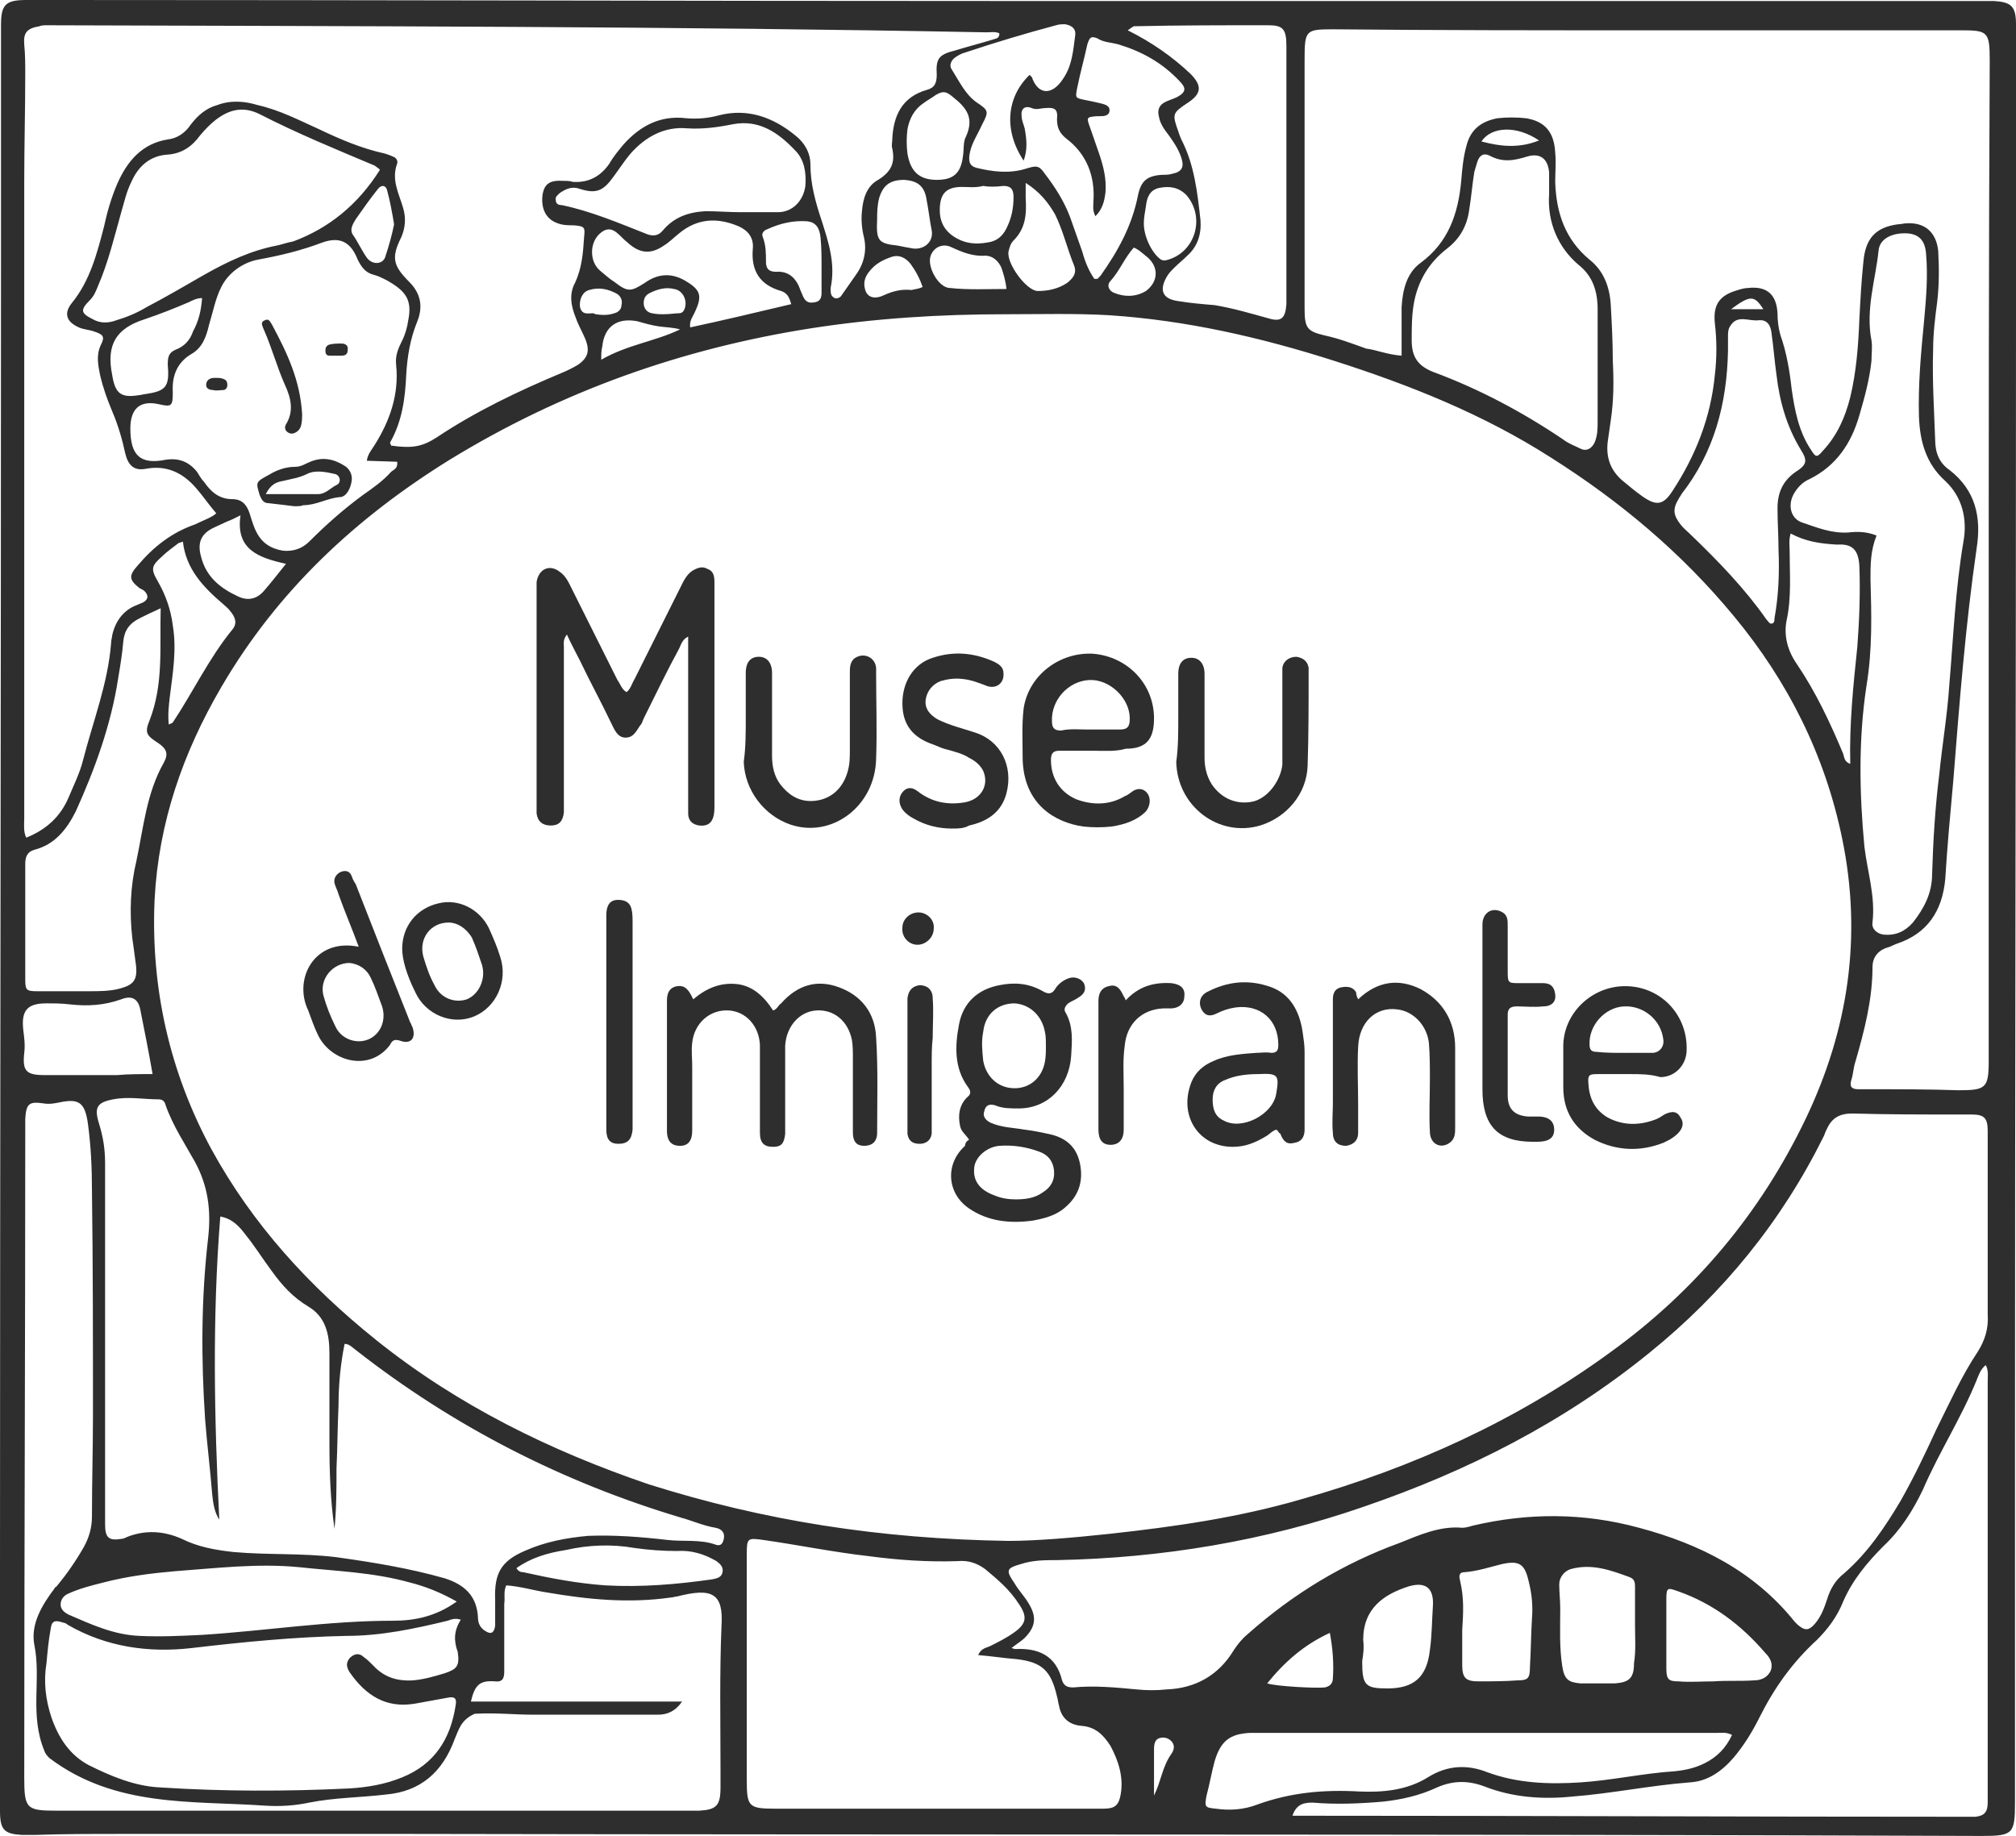 <?xml version="1.0" encoding="UTF-8"?>
<svg width="199.5" height="181.7" version="1.1" viewBox="0 0 199.5 181.7" xmlns="http://www.w3.org/2000/svg">
    <g fill="#2e2e2e">
        <path class="st0" d="m99.9 0.1h97.4c1.7 0.1 2.2 0.5 2.2 2.3v28.9c0 37.7-0.1 75.3-0.1 113v34.1c0 3.1-0.2 3.3-3.3 3.3-51.8-0.2-103.6-0.1-155.3-0.2h-28.9c-2.8 0-5.7 0-8.5 0.1h-1.2c-1.8-0.1-2.2-0.5-2.2-2.4v-23.1c0-43.6 0.1-87.2 0.1-130.8v-22.8c0-2 0.4-2.5 2.5-2.5h2.2c31.7 0 63.4 0.1 95.1 0.1zm-0.1 152.4c2.6 0 6.3-0.3 10-0.7 6.4-0.7 12.7-1.6 18.9-3.4 11-3.1 21.4-7.8 30.7-14.6 8.3-6 14.8-13.7 19.3-23.1 4.2-8.8 5.6-18 3.6-27.7-1.7-8.3-5.4-15.6-10.7-22-5.2-6.3-11.3-11.4-18.1-15.7-6.7-4.3-14-7.2-21.5-9.6-7.2-2.3-14.6-4-22.2-4.5-3.4-0.2-6.8-0.1-10.3-0.1-6.5 0-12.9 0.4-19.3 1.4-12.7 2-24.6 6.2-35.7 13-9.2 5.7-17 12.9-22.6 22.5-3.8 6.5-6.2 13.4-6.6 21-0.4 8.8 1.5 17.1 5.6 24.7 4.1 7.5 9.7 13.6 16.3 18.9 8.1 6.5 17.3 11 27 14.3 11.4 3.6 22.8 5.4 35.6 5.6zm38.9-117.3v-4.8c0.1-1.7 0.5-3.4 1.9-4.4 2.7-2 3.7-4.8 4-8.1 0.1-1.2 0.2-2.3 0.5-3.4 0.4-1.7 1.5-2.5 3.1-2.8 0.9-0.1 1.9-0.1 2.8 0 1.9 0.3 2.8 1.4 2.9 3.4 0.1 1 0 1.9 0 2.9 0.1 3.1 1 5.7 3.4 7.7 1.4 1.1 2 2.7 2.1 4.5s0.2 3.6 0.2 5.5c0.1 2 0.1 3.9-0.2 5.9l-0.3 2.1c-0.2 1.6 0.3 2.9 1.5 3.9 0.6 0.5 1.2 1 1.9 1.5 1.4 1 2.1 0.9 3-0.5 2.3-3.5 3.8-7.3 4.2-11.5 0.2-1.7 0.2-3.4 0-5.1-0.2-1.9 0.5-2.8 2.3-3.3 0.3-0.1 0.7-0.2 1-0.2 1.8-0.2 2.8 0.6 2.9 2.5 0 0.8 0.1 1.5 0.3 2.2 0.6 1.7 0.9 3.5 1.1 5.3 0.3 2.1 0.7 4.2 1.9 6 0.5 0.8 0.6 0.8 1.2 0.1 1.4-1.5 2.2-3.3 2.7-5.3 0.6-2.5 0.8-5.1 0.9-7.7 0.1-1.9 0.2-3.8 0.4-5.7 0.2-2.3 1.2-3.4 3.4-3.7 0.3 0 0.6-0.1 0.9-0.1 1.8-0.1 2.9 0.9 3.1 2.7 0.1 1.7 0.1 3.4-0.1 5.1-0.2 1.5-0.4 3.1-0.4 4.7-0.1 3 0.1 6 0.2 8.9 0 1.3 0.4 2.3 1.4 3 2.6 2 3.2 4.7 2.7 7.8-1.1 7.6-1.7 15.3-2.3 22.9-0.3 3.3-0.6 6.5-0.8 9.8-0.3 3.2-1.8 5.4-4.8 6.4-0.3 0.1-0.6 0.3-1 0.4-0.9 0.3-1.4 1-1.4 1.9 0 3.2-0.8 6.3-1.7 9.4-0.2 0.6-0.2 1.2-0.4 1.8-0.2 0.7 0.1 0.9 0.7 0.9h1c3 0 6 0 8.9 0.1 2.7 0 3-0.2 3-2.9v-40.3c0-19.6 0-39.1 0.1-58.7 0-2.9-0.2-3-2.9-3h-31.2c-10.3 0-20.6 0-30.9-0.1-2.7 0-2.8 0.1-2.8 3v24.7c0 1.9 0.3 2.2 2 2.6 1.4 0.3 2.7 0.8 4.1 1.3 0.9 0.1 2.1 0.6 3.5 0.7zm-117.3 15.6c-0.7-0.8-1.3-1.7-2-2.5-1.3-1.5-2.9-2.3-5-1.9-1.1 0.2-1.7-0.3-2-1.5-0.3-1.4-0.7-2.8-1.3-4.2-0.5-1.2-0.9-2.3-1.2-3.6-0.2-1-0.4-2 0.1-3 0.4-0.8 0.2-1-0.7-1.3-0.6-0.2-1.2-0.2-1.7-0.5-1-0.5-1.3-1.3-0.5-2.3 1.8-2.2 2.5-4.9 3.2-7.6 0.3-1.4 0.7-2.8 1.3-4.2 1-2.3 2.5-4 5-4.4 0.9-0.1 1.7-0.6 2.3-1.5 0.7-0.9 1.5-1.6 2.6-1.9 1.3-0.5 2.7-0.4 4 0 2.2 0.5 4.1 1.5 6.1 2.4 2.1 1 4.2 1.9 6.5 2.4 0.3 0.1 0.6 0.2 0.8 0.3 0.3 0.1 0.5 0.4 0.4 0.7-0.6 1.6 0.2 3 0.6 4.4 0.3 1 0.2 2-0.2 2.9-1 2-0.8 2.8 0.8 4.4 1.1 1.1 1.4 2.4 0.8 3.9-0.7 1.7-1 3.5-1.1 5.3-0.1 2.3-0.4 4.6-1.6 6.7 0 0.1 0.1 0.2 0.1 0.3 2.1 0.3 3.1 0.1 4.5-0.8 3.9-2.6 8.1-4.6 12.4-6.4 0.5-0.2 1.1-0.5 1.6-0.8 1-0.7 1.2-1.4 0.7-2.6-0.3-0.7-0.7-1.4-0.9-2-0.5-1.2-0.7-2.4-0.1-3.5 0.7-1.5 0.8-3 0.9-4.5 0.1-1 0.1-1.1-1-1.2-0.5 0-1.1 0-1.6-0.2-1.2-0.4-1.7-1.5-1.5-2.9 0.2-1 0.7-1.4 2.1-1.3 0.3 0 0.6 0 0.9 0.1 1.5 0.1 2.7-0.5 3.6-1.8 0.4-0.7 0.9-1.3 1.4-1.9 1.7-1.9 3.7-2.9 6.2-2.6 1.1 0.1 2.2 0 3.3-0.3 2.8-0.7 5.3 0.2 7.5 2 0.9 0.7 1.5 1.7 1.5 2.9 0 1.9 0.5 3.7 1.1 5.5 0.7 2.2 1.4 4.3 0.9 6.7v0.1c0 0.4 0 0.7 0.4 0.9 0.3 0.1 0.6-0.1 0.7-0.3 0.5-0.7 0.9-1.3 1.4-2 0.8-1.1 1.1-2.4 0.8-3.7-0.2-0.8-0.3-1.7-0.2-2.6 0.1-1.3 0.5-2.5 1.6-3.1 1.3-0.8 1.7-1.7 1.4-3.1-0.1-0.3 0-0.6 0-0.9 0.1-2.4 1-4.2 3.4-4.9 0.8-0.2 1-0.7 1-1.5-0.1-1.6 0.2-2 1.8-2.4 1.3-0.4 2.5-0.7 3.8-1.1 0.3-0.1 0.6-0.1 0.6-0.6-0.4-0.2-0.9-0.1-1.3-0.1-30.9-0.6-61.9-0.6-93-0.7-0.2 0-0.5 0-0.7 0.1-1.2 0.2-1.6 0.6-1.5 1.8 0.1 1 0.1 1.9 0.1 2.9 0 3.6-0.1 7.2-0.1 10.8v62.9c0 0.6-0.1 1.3 0.2 1.9 2-0.8 3.4-2.1 4.2-4 0.5-1.2 1.1-2.4 1.4-3.6 1-3.9 2.5-7.7 2.8-11.7 0-0.3 0.1-0.5 0.1-0.7 0.3-1.4 1.1-2.5 2.4-3 0.2-0.1 0.5-0.2 0.7-0.3 0.5-0.3 0.5-0.7 0.1-1.1-0.1-0.1-0.3-0.2-0.5-0.3-1-0.8-1.1-1.2-0.2-2.2 1.6-1.9 3.4-3.3 5.7-4.1 0.8-0.4 1.7-0.7 2.1-1.1zm78.7 112.3c0.3 0.1 0.3 0.1 0.4 0.1 2.2-0.1 4 0.6 4.6 3.1 0.2 0.6 0.6 0.7 1.1 0.7 2.1-0.2 4.2 0 6.3 0.2 1 0.1 2 0.1 2.9 0 2.9-0.1 5.2-1.4 6.7-3.9 0.4-0.6 0.8-1.1 1.4-1.6 4.5-4 9.5-7 15-9 2-0.8 4-1.7 6.2-1.5 0.3 0 0.7-0.1 1-0.2 5.5-1.3 11-1.3 16.5 0.2 6 1.6 11.4 4.3 15.4 9.3l0.3 0.3c0.7 0.6 1.1 0.6 1.7-0.1s0.9-1.5 1.2-2.4c0.3-1 0.8-1.9 1.7-2.6 2.3-2 4-4.5 5.6-7.2 1.3-2.3 2.4-4.6 3.5-7 1.3-2.6 2.5-5.3 4.1-7.7 0.7-1.1 1.1-2.3 1-3.7v-18.2c0-1.3-0.4-1.6-1.6-1.6h-1.5c-3.4 0-6.8 0-10.3-0.1-1.2 0-2 0.4-2.5 1.5-0.1 0.2-0.2 0.4-0.3 0.7-4.2 8.5-10 15.6-17.3 21.5-8.5 6.9-18 11.7-28.2 15.2-9.8 3.4-20 5.1-30.4 5.3-1.2 0-2.4 0-3.6 0.4-1.4 0.4-1.5 0.6-0.6 1.9 0.4 0.7 1 1.3 1.4 2 0.8 1.3 0.7 2.3-0.4 3.4-0.3 0.3-0.8 0.6-1.3 1zm-78.4-12.7c-0.5-0.8-0.6-1.6-0.7-2.5-0.2-2.5-0.5-4.9-0.7-7.4-0.4-6-0.4-12 0.3-18 0.3-2.7 0-5.1-1.3-7.5-1-1.8-2.2-3.6-2.9-5.6-0.1-0.4-0.3-0.6-0.7-0.6-1.5 0-3-0.3-4.5 0-1.6 0.3-1.9 0.8-1.4 2.4 0.4 1.3 0.6 2.5 0.6 3.9v35.8c0 1.3 0.4 1.6 1.6 1.4 0.2 0 0.4-0.1 0.6-0.2 1.8-0.7 3.6-0.6 5.4 0.2 1.6 0.8 3.3 1.1 5.1 1.3 3.4 0.3 6.7 0.1 10.1 0.5 3.6 0.5 7.3 1.1 10.8 2.1 1.9 0.6 3.2 1.7 3.3 3.9 0 0.5 0.2 1 0.7 1.3 0.6 0.4 0.9 0.2 1-0.5v-2.6c-0.1-2.6 0.6-3.8 2.9-4.8 2-0.9 4.1-1.3 6.3-1.5 2.6-0.1 5.2 0.1 7.8 0.4 1.6 0.2 3.3-0.1 4.9 0.5 0.4 0.1 0.6-0.1 0.7-0.5 0.2-0.7-0.2-1.1-0.8-1.2-1.2-0.2-2.3-0.7-3.4-1-11.7-3.5-22.5-9-32.2-16.6-0.3-0.2-0.6-0.6-1.1-0.6-0.4 2-0.6 4-0.6 6.1-0.1 2.1-0.1 4.1-0.2 6.2 0 2 0 4-0.2 6-0.4-2.8-0.5-5.6-0.5-8.5v-8.9c0-1.9-0.4-3.6-2.1-4.6-1.5-0.9-2.6-2.1-3.6-3.5-0.9-1.2-1.7-2.5-2.6-3.6-0.6-0.8-1.3-1.6-2.5-1.8-0.8 10-0.6 20-0.1 30zm45.8 18c-0.7 1-1.5 1.3-2.4 1.3h-12.3c-1.9 0-3.7-0.2-5.6-0.1h-0.2c-1.4 0.6-1.6 1.6-2 2.5-1.2 3.3-3.4 5.2-6.8 5.5-2.5 0.3-5.1 0.3-7.6 0.8-1.4 0.3-2.9 0.4-4.4 0.3-7.2-0.5-14.8 0.2-21.3-4.7-0.2-0.2-0.4-0.4-0.5-0.7-1.5-3.6-0.3-7.1-1-10.5-0.4-2.1 0.8-4 2-5.6 0-0.1 0.1-0.1 0.2-0.2 1-1.2 1.9-2.5 2.7-3.9 0.5-0.9 0.8-1.9 0.8-3 0-3.4 0.1-6.8 0.1-10.1 0-7.4 0-14.8-0.1-22.2 0-2.2-0.1-4.4-0.4-6.6-0.3-2.1-0.9-2.5-2.8-2.1-0.5 0.1-1 0.2-1.6 0.1-1.4-0.2-1.7 0-1.8 1.5v1.1c0 21.4-0.1 42.7-0.1 64.1 0 3.1 0.2 3.3 3.2 3.3h63.6c1.7-0.1 2.1-0.5 2.1-2.3v-1.8c0-4.7-0.1-9.5 0.1-14.2 0.2-3.2-0.9-3.8-4.4-2.9-0.2 0-0.4 0.1-0.6 0.1-4.2 0.6-8.2 0.2-12.3-0.5-1.3-0.2-2.6-0.6-4-0.7-0.3 0.6-0.1 1.3-0.2 1.8v6.7c0 0.6-0.1 1.1-0.9 1-1.5-0.1-2 0.3-2.4 2zm29.3-4.6c0.3-0.7 0.8-0.7 1.2-0.9 0.8-0.4 1.6-0.8 2.3-1.3 1.3-0.9 1.4-1.6 0.5-2.9-0.9-1.4-2.1-2.4-3.3-3.4-0.8-0.6-1.7-0.9-2.7-0.8-3 0.1-5.9-0.1-8.9-0.5-3.5-0.4-6.9-1.1-10.4-1.6-1.5-0.2-1.6-0.2-1.6 1.4v22.4c0 2.6 0.2 2.8 2.8 2.8h32.5c1.1 0 1.5-0.3 1.7-1.4 0.3-1.7-0.2-3.3-1-4.8-0.7-1.1-1.5-1.9-2.9-2-1.2-0.1-2-0.8-2.2-2-0.1-0.3-0.1-0.6-0.2-0.9-0.6-2.6-1.5-3.4-4-3.7-1.3-0.1-2.5-0.3-3.8-0.4zm31.1 15.9h1.5c21.6 0 43.2 0.1 64.8 0.1h1.3c0.9-0.1 1.2-0.5 1.2-1.4v-41.7c0-0.5 0.1-1.1-0.2-1.6-0.5 0.4-0.7 1-0.9 1.5-1.5 3.7-3.7 7.1-5.3 10.8-1 2.1-2.2 4-3.9 5.6-1.6 1.6-3.1 3.4-4 5.5-0.6 1.5-1.5 2.7-2.6 3.8-2.4 2.2-4.2 4.7-5.7 7.7-0.7 1.4-1.5 2.7-2.5 3.9-1.2 1.4-2.6 2.4-4.4 2.5-3.9 0.3-7.7 1.1-11.6 1.4-2.9 0.3-5.9 0.1-8.7-1-1.6-0.6-3.1-0.6-4.7 0.1-1.7 0.8-3.5 1.2-5.3 1.4-2.3 0.2-4.7 0.3-7 0.1-0.8 0-1.6 0.1-2 1.3zm-82.3-19.4c-0.6-0.2-1 0-1.3 0.1-3.3 0.8-6.6 1.5-10 1.5-5.1 0.1-10.2 0.6-15.3 1.2-4.3 0.5-8.5-0.1-12.3-2.3-0.1-0.1-0.3-0.2-0.4-0.2-0.9-0.3-1.2-0.2-1.3 0.7-0.2 1.1-0.3 2.2-0.4 3.3-0.3 1.8-0.1 3.6 0.5 5.4 0.7 2 1.8 3.7 3.7 4.7 2.2 1.1 4.6 2.1 7.1 2.2 6.2 0.4 12.4 0.4 18.6 0.1 1.8-0.1 3.6-0.4 5.3-1.1 3.2-1.3 4.8-3.8 5.3-7.2 0.1-0.6-0.1-0.8-0.7-0.7l-3.3 0.6c-2.9 0.5-4.9-0.8-6.5-3.1-0.3-0.5-0.4-0.9 0-1.4 0.5-0.5 1-0.5 1.4-0.1 0.3 0.2 0.6 0.5 0.9 0.8 1.1 1.2 2.4 1.6 4 1.5 1.1-0.1 2.1-0.4 3.1-0.7 1.2-0.4 1.5-0.7 1.3-2.1-0.4-1.1-0.4-2.1 0.3-3.2zm140.1-107.3c-0.6 1.5-0.6 2.9-0.6 4.3 0.1 3.5 0.2 7-0.4 10.6-0.8 5.3-0.7 10.6-0.2 15.9 0.3 2.5 1.1 4.9 0.8 7.5-0.1 0.6 0.4 1.1 1.1 1.2 1.2 0.1 2.1-0.3 2.9-1.2 1.1-1.4 1.9-2.9 1.9-4.8 0.1-3.3 0.3-6.6 0.7-9.8 0.3-3 0.8-5.9 1-8.9 0.4-4.7 0.6-9.5 1.4-14.2 0.4-2.2-0.1-4.4-1.8-6-1.9-1.7-2.5-3.9-2.6-6.3-0.1-3.2 0.2-6.4 0.5-9.5 0.2-2.2 0.4-4.4 0.2-6.7-0.1-1.3-0.7-1.9-1.8-2-1.5-0.1-2.8 0.5-2.9 1.7-0.3 2.9-1.3 5.8-0.7 8.9 0.1 0.6 0 1.3 0 2-0.2 1.9-0.7 3.7-1.2 5.4-0.8 2.8-2.3 5-4.9 6.3-0.7 0.3-1.2 0.8-1.6 1.5-0.6 1.1-0.3 2.4 0.8 2.8 1.5 0.5 2.9 1.1 4.6 1 0.9-0.1 1.8-0.1 2.8 0.3zm-149.4-7.4c0.1-0.7 0.5-1.1 0.8-1.6 1.5-2.4 2.4-5 2.1-7.9-0.1-0.9 0.2-1.6 0.6-2.4 0.3-0.6 0.5-1.3 0.6-2 0.4-2-0.2-2.9-2.2-4-0.4-0.2-0.8-0.4-1.2-0.5-0.8-0.2-1.2-0.7-1.6-1.5-0.7-1.8-1.8-2.3-3.5-1.7-2.1 0.8-4.2 1.3-6.4 1.7-1.5 0.3-2.9 1.3-3.6 2.7-0.6 1.2-0.8 2.4-1.2 3.7-0.3 1.3-0.7 2.3-1.7 2.9-1.4 0.8-2 2.1-1.9 3.8 0 1.4-0.1 1.5-1.4 1.2-1.8-0.4-2.8 0.4-2.8 2.4 0 2.7 1 3.6 3.5 3.1 1.3-0.2 2.3 0.2 3.1 1.2 0.2 0.3 0.4 0.7 0.7 1 0.7 1 1.5 1.7 2.8 1.7 0.9 0 1.4 0.5 1.7 1.4 0.5 1.6 0.9 3.3 3.3 3.7 1 0.1 1.9-0.2 2.6-0.9 1.7-1.7 3.4-3.2 5.3-4.6 1-0.7 2-1.4 2.8-2.3 0.2-0.2 0.7-0.3 0.6-1zm117-26.4v-2.1c-0.1-1.4-0.9-2-2.2-1.6s-2.4 0.6-3.7-0.1c-0.6-0.3-1 0-1.2 0.6-0.1 0.3-0.2 0.7-0.3 1-0.2 1.2-0.3 2.5-0.5 3.7-0.2 1.6-0.9 2.9-2.2 3.9-1.8 1.4-2.9 3.2-3.3 5.5-0.2 1.2-0.2 2.4-0.2 3.6 0 1.6 0.6 2.5 2.1 3.1 4.6 1.7 8.9 4 12.9 6.7 0.5 0.4 1.1 0.6 1.7 0.9s1.1 0 1.4-0.6c0.3-0.7 0.3-1.4 0.3-2.1v-11.1c0-1.8-0.5-3.3-1.9-4.4-2-1.7-3.1-4.2-2.9-7zm-115.7-2.4c-0.2-0.2-0.4-0.3-0.5-0.4-3.8-1.6-7.7-3.2-11.4-5.1-1.6-0.8-3-0.5-4.4 0.6-0.5 0.4-1 0.9-1.5 1.5-0.8 1.1-1.8 1.8-3.2 1.9-1.7 0.1-2.9 1.1-3.6 2.7-0.5 1-0.7 2-1 3-0.7 2.5-1.3 5-2.3 7.3-0.2 0.5-0.4 1-0.8 1.4-1 1-0.9 1.3 0.3 1.9 0.7 0.4 1.5 0.4 2.3 0.1 1-0.3 2-0.7 3-1.3 1.9-1 3.8-2.1 5.7-3.2 2.3-1.3 4.6-2.4 7.2-2.9 0.5-0.1 1-0.3 1.6-0.4 3.5-1.3 6.4-3.6 8.6-7.1zm74-13.8c2.4 1.2 4.4 2.6 6.2 4.3 1.2 1.2 1.1 2-0.3 2.9-1.5 1-1.5 1.1-0.9 2.8 0.1 0.3 0.2 0.6 0.3 0.8 1.3 2.5 1.6 5.3 1.9 8 0.1 1.4-0.3 2.6-1.3 3.5-0.4 0.4-0.9 0.8-1.3 1.2-0.3 0.3-0.6 0.6-0.8 1-0.7 1.3-0.3 2.1 1.2 2.3 1.2 0.2 2.4 0.3 3.6 0.4 1.8 0.3 3.5 0.8 5.3 1.3 1.3 0.4 1.7 0 1.8-1.4v-25.5c0-1.7-0.3-2.1-1.8-2.1-4.4 0-8.9 0-13.3 0.1-0.2 0.1-0.3 0.2-0.6 0.4zm-95.7 57.2c-0.9 0.4-1.5 0.7-2.1 1-1 0.5-1.5 1.2-1.6 2.3-0.1 1.2-0.3 2.4-0.5 3.6-0.7 4.6-2.3 9-4.2 13.2-0.9 1.8-2.1 3.3-4.1 3.8-0.7 0.2-0.9 0.7-0.9 1.4v11.4c0 1.1 0.1 1.2 1.2 1.2h5.1c0.9 0 1.9 0 2.8-0.2 1.7-0.4 2.1-0.9 1.8-2.8-0.1-0.8-0.2-1.5-0.3-2.2-0.3-2.6-0.2-5.2 0.4-7.7 0.7-3.3 1-6.7 2.7-9.7 0.5-0.9 0.3-1.4-0.6-2-1.1-0.7-1.3-1-0.8-2.2 1.4-3.6 1-7.2 1.1-11.1zm92.4-32.6h0.3l0.3-0.3c1.7-2.4 3.1-4.9 3.7-7.9 0.3-1.5 0.9-2 2.4-2.1 0.3 0 0.7 0 1-0.1 1-0.2 1.2-0.7 0.9-1.6s-0.8-1.6-1.3-2.3c-0.4-0.5-0.8-1.1-0.9-1.7-0.2-0.7 0-1.2 0.6-1.5 0.4-0.2 0.8-0.3 1.2-0.5 0.9-0.5 0.9-0.9 0.2-1.6-1.7-1.8-3.7-2.9-6-3.6-0.7-0.2-1.5-0.2-2.1-0.6-0.7-0.3-0.8 0-1 0.6-0.3 1.4-0.7 2.8-1 4.3-0.2 1-0.2 1 0.8 1.2 0.5 0.1 1 0.2 1.4 0.3s1 0.2 1 0.7c0 0.6-0.6 0.6-1 0.6h-0.3c-1 0.1-1 0.1-0.6 1.2 0.3 0.9 0.6 1.7 0.9 2.6 0.4 1.2 0.7 2.4 0.6 3.7-0.1 0.9-0.3 1.7-1 2.4-0.3-0.6-0.2-1-0.2-1.4 0.2-2.6-0.7-4.8-2.7-6.3-0.6-0.5-0.9-1-0.9-1.9 0.1-1-0.2-1.2-1.2-1.1-0.4 0-0.8 0.2-1.3 0-0.7-0.3-1.1 0.1-1 0.8 0 0.4 0.2 0.8 0.3 1.2 0.2 1.1 0.3 2.1-0.1 3.2-2-3-1.7-6.3 0.6-8.5 0.1 0.1 0.1 0.2 0.2 0.2 0.6 1.8 2 1.9 3.1 0.2 0.9-1.3 1-2.8 1.2-4.3 0.1-0.7-0.4-1-1-1.1-0.3 0-0.6 0-0.9 0.1-3 0.8-6 1.7-9 2.7-0.4 0.1-0.7 0.3-1 0.5-0.4 0.3-0.6 0.8-0.3 1.2 0.7 1.1 1.3 2.4 2.4 3.2 1.2 0.8 1.3 0.9 0.6 2.2-0.4 0.9-1 1.8-1.2 2.7s-0.1 1.4 0.6 1.6c1.6 0.4 3.3 0.6 4.9 0.1 1-0.3 1.3-0.4 1.9 0.5 1 1.3 1.9 2.7 2.5 4.3 0.4 1.1 0.8 2.3 1.2 3.4 0.3 1.1 0.7 2 1.2 2.7zm63.1 144.1c-0.6-0.3-1.1-0.2-1.5-0.2h-46.2c-2 0.1-2.9 0.8-3.5 2.8-0.3 1.1-0.5 2.3-0.8 3.4-0.2 1.1-0.2 1.2 0.9 1.3 1.4 0.2 2.8 0.1 4.1-0.4 3.3-1.2 6.6-1.5 10.1-1.3 2.3 0.1 4.7-0.1 6.8-1.4 1.9-1.2 3.9-1.3 5.9-0.5 3 1.1 6.1 1.2 9.2 1s6.2-0.9 9.3-1.1c1-0.1 2-0.3 3-0.8 1.2-0.6 2.1-1.5 2.7-2.8zm-126.2-13.2c-1.6-0.9-3.1-1.5-4.7-1.9-3.6-1-7.2-1.1-10.9-1.5-4.1-0.4-8.2 0.1-12.3 0.4-2.3 0.2-4.7 0.5-7 1.1-1.2 0.3-2.4 0.6-3.5 1.1-0.5 0.2-0.8 0.6-0.8 1.1s0.4 0.8 0.8 1c2.3 1 4.5 2 7 2.1 2.1 0.1 4.1 0 6.2-0.1 6.3-0.4 12.5-1.4 18.9-1.4 2.1 0 4.2-0.4 6.3-1.9zm130.2-96.8c0.2-0.1 0.2-0.3 0.2-0.5 0.4-2.2 0.5-4.5 0.4-6.8 0-1.4-0.1-2.7-0.1-4.1 0-1.5 0.5-2.7 1.8-3.6 1.1-0.7 1.2-1.1 0.5-2.2-1.4-2.3-2.1-4.8-2.4-7.4-0.2-1.4-0.3-2.8-0.5-4.2-0.1-0.8-0.5-1.3-1.3-1.2-1 0.1-2.1-0.6-2.8 0.6-0.2 0.3-0.2 0.7-0.2 1v1.4c-0.1 5.3-1.4 10.1-4.6 14.2-0.1 0.2-0.2 0.3-0.3 0.5-0.6 1-0.5 1.6 0.2 2.5 0.3 0.4 0.7 0.7 1.1 1.1 2.7 2.6 5.3 5.3 7.4 8.3 0.2 0.2 0.3 0.5 0.6 0.4zm-102.1-40.7h3.7c1.4 0 2.5-1.1 2.7-2.6 0.1-1.3-0.1-2.6-1-3.5-1.7-1.8-3.6-3.1-6.2-2.6-1.5 0.3-3 0.5-4.5 0.4-2.2-0.2-4.1 0.8-5.6 2.5-0.6 0.7-1.1 1.5-1.7 2.3-1 1.4-1.7 1.7-3.3 1.2-0.8-0.3-1.4 0-2 0.4-0.2 0.2-0.5 0.4-0.4 0.7 0 0.4 0.3 0.5 0.6 0.5 2.9 0.6 5.7 1.8 8.5 2.9 0.6 0.2 1.1 0.1 1.5-0.4 1.1-1.3 2.5-1.8 4.2-1.9 1.2 0 2.3 0.1 3.5 0.1zm103.9 31.8c-0.2 0.7-0.1 1.2-0.1 1.7 0 2.3 0.2 4.6-0.3 6.9-0.3 1.5 0.1 3 1 4.3 1.9 2.8 3.3 5.8 4.6 8.9 0.1 0.3 0.1 0.8 0.7 1-0.1-3.9 0.3-7.8 0.7-11.6 0.2-2.7 0.3-5.3 0.2-8-0.1-1.6-0.7-2.2-2.2-2.1-1.7-0.1-3.1-0.3-4.6-1.1zm-98.9-22.7c-0.2-0.7-0.4-1.1-1-1.3-2.1-0.6-3-2-2.8-4.2 0.1-1.1-0.5-1.8-1.4-2.2-2.1-0.9-4.1-0.8-5.9 0.7-0.5 0.4-1 0.9-1.5 1.2-1.3 0.9-2.4 0.8-3.6-0.3-0.4-0.3-0.7-0.7-1.1-1-0.5-0.4-1-0.4-1.5 0-1.2 0.9-1.2 2.9-0.1 3.8 0.5 0.4 0.9 0.8 1.4 1.1 1.3 1 1.6 1 3 0.1 1.4-1 2.8-1 4.2-0.1 1.3 0.8 1.5 1.4 0.8 2.9-0.2 0.5-0.6 0.9-0.5 1.6 3.3-0.7 6.6-1.5 10-2.3zm-63.2 76.2c-0.4-2.3-0.8-4.3-1.2-6.3-0.2-1.2-0.9-1.5-1.9-1.1-1.7 0.6-3.3 0.7-5.1 0.5-0.8-0.1-1.6-0.1-2.3-0.1-1.9 0-2.5 0.7-2.3 2.6 0.1 0.8 0.2 1.5 0.1 2.3-0.2 1.8 0.2 2.2 2 2.2h7.2c1.1-0.1 2.2-0.1 3.5-0.1zm146.7 54.6s0.1 0 0 0v-3.8c0-0.4 0-0.8-0.5-1-1.9-0.7-3.8-1.4-5.9-0.8-0.6 0.2-1.1 0.8-1.1 1.5 0 0.8 0.1 1.6 0.1 2.4 0 1.9-0.1 3.8 0.2 5.7 0.2 1.3 0.6 1.6 1.8 1.7h3.4c1.4-0.1 1.9-0.5 1.9-2 0.2-1.3 0.1-2.5 0.1-3.7zm-17.1 0.4v3.5c0 1.3 0.4 1.6 1.6 1.6 1.3 0 2.6 0 3.9-0.1 1 0 1.2-0.2 1.2-1.3 0.1-1.6 0.1-3.2 0.2-4.8 0.1-1.2 0-2.4-0.3-3.6-0.4-1.8-0.9-2.2-2.7-1.8-1.2 0.3-2.4 0.7-3.7 0.8-0.6 0-0.5 0.5-0.4 0.9 0.4 1.7 0.3 3.2 0.2 4.8zm24.9 5.1c1.3-0.1 2.6 0 4-0.1 0.7 0 1.3-0.3 1.6-0.9 0.3-0.7 0-1.3-0.5-1.8-2.4-2.8-5.2-4.9-8.6-6.1-1.1-0.4-1.2-0.4-1.2 0.8v6.8c0 1.1 0.2 1.3 1.2 1.3 1.1 0.1 2.3 0 3.5 0zm-151.5-112.8c-0.2 0.1-0.4 0.1-0.5 0.2-0.5 0.4-1.1 0.8-1.6 1.3-1 0.9-1.1 1.2-0.4 2.4 0.8 1.4 1.3 2.8 1.5 4.4 0.4 2.4 0 4.7-0.3 7.1-0.1 0.9-0.2 1.7-0.1 2.7 0.2-0.1 0.3-0.1 0.4-0.2 2-3 3.6-6.4 5.9-9.2 0.5-0.6 0.3-1.2-0.2-1.8-0.2-0.3-0.5-0.5-0.7-0.7-2-1.7-3.7-3.5-4-6.2zm33 101.6c0.2 0.3 0.4 0.4 0.7 0.4 2.7 0.6 5.3 1.1 8.1 1.3 3.6 0.2 7.1-0.1 10.6-0.6 0.5-0.1 0.9-0.2 1-0.7s-0.2-0.8-0.6-1.1c-1.2-0.7-2.5-1.1-3.9-1-1.4 0-2.8-0.1-4.2-0.3-2.3-0.4-4.6-0.3-6.8 0.2-1.9 0.3-3.5 0.8-4.9 1.8zm83.7 9.2c0 2.4 0.3 2.7 2.5 2.7 2.6 0 3.9-1.1 4.2-3.8 0.2-1.4 0.2-2.9 0.3-4.4 0.1-1.7-0.7-2.4-2.4-1.9-2.5 0.8-4.5 2.2-4.5 5.3 0.1 0.8 0 1.5-0.1 2.1zm-114.8-134.9c-0.5 0-0.9 0.2-1.3 0.4-1.4 0.6-2.9 1.2-4.4 1.7-2.8 0.9-3.8 2.5-3.2 5.5 0.3 1.9 0.9 2.3 2.7 2 0.2 0 0.4-0.1 0.6-0.1 2-0.3 2.4-0.7 2.2-2.9 0-0.8 0.1-1.2 0.8-1.5 0.8-0.3 1.4-0.9 1.7-1.8 0.6-1.1 0.8-2.1 0.9-3.3zm81.5-11.4v1.5c0.1 1.6 0 3-1.2 4.2-0.3 0.3-0.4 0.7-0.5 1.1-0.2 1.2 1.8 3.9 2.9 3.9 1 0 2-0.2 2.9-0.8 0.5-0.4 1-0.9 0.7-1.7-0.7-1.7-1.1-3.5-1.9-5.1-0.7-1.2-1.5-2.2-2.9-3.1zm-8.8-0.3c1.6 0 2.4-0.6 2.6-2.4 0.1-0.6 0-1.4 0.3-1.9 0.8-1.8 0.1-2.8-1.3-3.9-0.7-0.6-1-0.6-1.7-0.2-0.4 0.3-0.8 0.5-1.2 0.8-0.9 0.6-1.4 1.5-1.6 2.6-0.1 0.8-0.1 1.6 0 2.4 0.3 1.8 1.2 2.6 2.9 2.6zm-68.9 33.2c-0.6 0.3-1 0.5-1.3 0.6-0.4 0.2-0.9 0.4-1.3 0.6-1.3 0.6-1.7 1.5-1.3 2.9 0.5 2 1.9 3.1 3.6 3.9 1 0.5 1.9 0.3 2.6-0.5s1.4-1.7 2.2-2.7c-2.7-0.6-5-1.4-4.5-4.8zm73.5-32.6c-0.8 0.2-1.4 0.1-2.1 0.1-1.6 0-2.2 0.7-2.2 2.3 0 1.3 0.6 2.2 1.7 2.8 0.9 0.5 1.9 0.6 3 0.4 0.9-0.1 1.5-0.6 1.9-1.4 0.5-1 0.7-2 0.7-3.1 0-0.8-0.3-1.1-1-1.1-0.8 0.1-1.5 0.1-2 0zm-16 8.1c0-1 0-2-0.1-3s-0.5-1.5-1.3-1.6c-1.4-0.1-2.7 0.2-4 0.8-0.3 0.1-0.6 0.4-0.4 0.8 0.3 0.8 0.3 1.6 0.3 2.4 0 0.6 0.2 1 1 1 1.2-0.1 2 0.6 2.4 1.8 0.1 0.2 0.2 0.5 0.3 0.7 0.3 0.6 0.7 0.6 1.2 0.5s0.6-0.5 0.6-0.9v-2.5zm5.5-4.8c-0.1 2.1 0.1 2.4 2 2.6 0.5 0.1 1 0.2 1.6 0.3 1.1 0.1 2-0.7 1.8-1.8-0.2-1-0.3-2-0.5-3-0.2-1.4-0.9-1.9-2.2-2-1.4 0-2.1 0.5-2.5 1.8-0.2 0.8-0.2 1.5-0.2 2.1zm26.4 0.2c-0.1 1.4 0.8 3.2 1.7 3.8 0.2 0.1 0.4 0.1 0.7 0 2.7-0.8 3.7-4.2 1.8-6.4-0.8-0.8-1.7-0.9-2.7-0.7-0.9 0.2-1.2 0.9-1.3 1.8-0.1 0.6-0.2 1.2-0.2 1.5zm-13.6 6.7c-0.1-0.9-0.3-1.5-0.5-2.1-0.3-0.7-0.9-1.2-1.6-1.2-1.3 0.1-2.4-0.4-3.5-0.9-0.8-0.3-1.6 0.1-1.9 0.9-0.4 1.1 0.8 3.2 1.9 3.2 1.8 0.2 3.7 0.1 5.6 0.1zm25.8 138c0.9 0.3 4.9 0.5 5.7 0.4 0.5-0.1 0.8-0.4 0.8-0.9 0.1-1.4 0-2.9-0.3-4.5-2.6 1.2-4.5 2.9-6.2 5zm-86.4-144.4c-0.2-1.2-0.4-2.3-0.7-3.4-0.1-0.4-0.5-0.6-0.9-0.1-0.8 1-1.5 2-2.2 3-0.3 0.5-0.6 1-0.3 1.5 0.5 0.7 0.9 1.6 1.4 2.3s1.5 0.7 1.8 0c0.4-1.2 0.7-2.3 0.9-3.3zm52.3 6.2c-0.3-0.9-0.7-1.6-1.2-2.3-0.5-0.6-1.1-0.9-1.8-0.7-0.9 0.3-1.7 0.7-2.3 1.5-0.5 0.6-0.6 1.3-0.3 2 0.3 0.6 1 0.7 1.8 0.3 0.9-0.4 1.7-0.6 2.7-0.5 0.4-0.1 0.7-0.1 1.1-0.3zm20.9-3.9c-0.9 1-1.4 2.3-2.3 3.3-0.4 0.4-0.2 1 0.4 1.2 1 0.4 2.1 0.4 3.1-0.2 1.2-0.9 1.3-2.3 0.2-3.3-0.5-0.4-0.9-0.8-1.4-1zm-52.7 11.1c2.6-1.5 5.3-1.8 7.8-3-0.7-0.2-1.4-0.2-2.1-0.3s-1.4-0.3-2.1-0.5c-2-0.4-3.3 0.5-3.5 2.5-0.1 0.4-0.1 0.7-0.1 1.3zm-0.6-4.5c0.8 0.1 1.3 0.1 1.9-0.1 0.4-0.1 0.7-0.4 0.7-0.8 0.1-0.4 0-0.8-0.4-1.1-0.9-0.5-1.8-0.7-2.8-0.4-0.7 0.2-1 1-0.9 1.7 0.2 0.8 0.8 0.6 1.3 0.6 0.2 0.1 0.4 0.1 0.2 0.1zm6.7 0c0.7 0 1.2-0.1 1.6-0.1 0.3 0 0.5-0.2 0.6-0.6 0.2-0.8-0.3-1.7-1.1-1.8-0.8-0.2-1.6 0-2.4 0.4-0.4 0.2-0.6 0.5-0.6 1s0.3 0.9 0.8 1 0.9 0.1 1.1 0.1zm86.7-17.2c-2.2-1.5-4.7-1.4-5.7 0.1 1.9 0.5 3.7 0.7 5.7-0.1zm-38.1 163.8c0.7-1.4 0.8-2.8 1.7-4.1 0.3-0.4 0.4-0.9 0-1.3-0.3-0.3-0.7-0.4-1.1-0.3-0.5 0.1-0.6 0.6-0.6 1.1v4.6zm57.1-147.1h3.2c-0.9-1.4-1.3-1.4-3.2 0z"/>
        <path class="st0" d="m62 68.5c0.4-0.3 0.5-0.8 0.8-1.3l4.5-9c0.3-0.6 0.6-1.3 1.2-1.7 0.5-0.3 1-0.5 1.5-0.2 0.6 0.2 0.7 0.7 0.7 1.3v22.3c0 1.4-0.5 1.9-1.5 1.8-0.7-0.1-1.1-0.5-1.1-1.2v-17.5c-0.6 0.3-0.7 0.8-0.9 1.2-1.2 2.2-2.3 4.5-3.4 6.7-0.1 0.2-0.2 0.4-0.3 0.7-0.5 0.6-0.7 1.4-1.6 1.4-0.8 0-1.1-0.8-1.4-1.4-1-2.1-2.1-4.1-3.1-6.2-0.4-0.8-0.9-1.7-1.3-2.6-0.4 0.5-0.3 0.9-0.3 1.2v16.4c-0.1 0.9-0.5 1.3-1.3 1.3s-1.3-0.4-1.4-1.2v-22.9c0.2-1.3 1.3-1.8 2.3-1 0.6 0.4 0.9 1.1 1.2 1.7l4.5 9c0.3 0.4 0.4 0.9 0.9 1.2z"/>
        <path class="st0" d="m95.9 112.8c-0.3-0.5-0.8-0.8-0.9-1.4-0.2-1-0.1-2 0.7-2.8 0.4-0.3 0.4-0.6 0.1-1-1.4-1.9-1.3-4.1-0.9-6.2 0.4-2.2 1.9-3.5 4-3.9 1.5-0.3 2.9-0.2 4.3 0.6 0.5 0.3 0.9 0.3 1.2-0.2s0.8-0.9 1.4-1.1 1.3 0.1 1.5 0.6c0.2 0.6 0 1-0.7 1.4-0.3 0.2-0.6 0.3-0.9 0.5-0.3 0.3-0.5 0.6-0.2 1 0.7 1.3 0.6 2.7 0.5 4.2-0.2 3-2.3 5.2-5.2 5.2-0.8 0-1.6 0-2.3-0.3-0.6-0.2-1 0-1.1 0.6-0.2 0.5 0.2 0.9 0.6 1.1 1.1 0.5 2.3 0.5 3.4 0.7 0.9 0.1 1.8 0.3 2.7 0.5 1.5 0.4 2.5 1.3 2.8 3s-0.2 3.1-1.5 4.2c-0.9 0.8-2.1 1.1-3.2 1.3-2.2 0.3-4.4 0.1-6.3-1.2-2.2-1.5-2.4-4.4-0.4-6.2 0-0.3 0.2-0.5 0.4-0.6zm7.6-9.2c0-0.6 0-1.1-0.1-1.5-0.3-1.6-1.5-2.7-3-2.8-1.6 0-2.9 1-3.1 2.8-0.2 1-0.1 1.9 0 2.9 0.3 1.6 1.5 2.7 3.1 2.7 1.5 0 2.7-1 3-2.6 0.1-0.5 0.1-1.1 0.1-1.5zm-3 15.1c0.9 0 1.9-0.1 2.7-0.7 0.8-0.5 1.2-1.2 1.1-2.2-0.1-0.9-0.6-1.5-1.4-1.8-1.3-0.5-2.7-0.7-4-0.6s-2.5 1.2-2.5 2.3c-0.1 1.2 0.6 2.1 2 2.6 0.7 0.3 1.4 0.4 2.1 0.4z"/>
        <path class="st0" d="m76.5 100c0.4-0.1 0.5-0.5 0.8-0.7 1.6-1.8 3.5-2.4 5.7-1.6s3.6 2.5 3.7 5c0.2 3.1 0.1 6.3 0.1 9.4 0 0.9-0.5 1.3-1.3 1.3-0.7 0-1.1-0.4-1.1-1.3v-7.4c0-0.6 0-1.2-0.1-1.8-0.4-1.9-1.8-3-3.5-2.9s-3 1.6-3.1 3.5v8.7c-0.1 1-0.4 1.3-1.2 1.3-0.9 0-1.3-0.4-1.3-1.4v-8.7c-0.1-1.9-1.4-3.3-3.1-3.4-1.9-0.1-3.4 1.3-3.6 3.2-0.1 0.8 0 1.5 0 2.3v6.4c0 1-0.4 1.5-1.2 1.5s-1.3-0.4-1.3-1.5v-12.9c0-0.9 0.4-1.3 1-1.4 0.7-0.1 1.1 0.2 1.6 1.3 1.3-1.1 2.7-1.7 4.4-1.5 1.5 0.2 2.6 1.2 3.5 2.6z"/>
        <path class="st0" d="m108.2 74.3h-3.4c-0.6 0-0.8 0.3-0.8 0.9 0 1.8 0.9 3.2 2.5 3.9 1.6 0.6 3.3 0.6 4.8-0.3 0.3-0.1 0.5-0.3 0.8-0.5 0.6-0.4 1.2-0.2 1.5 0.3s0.2 1.2-0.2 1.7c-0.9 0.9-2.1 1.3-3.4 1.5-0.9 0.1-1.9 0.1-2.8 0-2.8-0.4-5.9-2.2-6-6.7 0-1.7-0.1-3.3 0.1-5 0.5-3.3 3.6-5.6 6.9-5.4 3.4 0.3 6 3 6 6.4 0 2.1-0.8 3-2.8 3-1 0.3-2.1 0.2-3.2 0.2zm-0.6-2.1h3.2c0.8 0 1-0.3 1-1.1 0-2-2-3.9-4-3.8-2.1 0.1-3.8 2-3.7 4.1 0 0.7 0.3 0.9 0.9 0.9 0.9-0.2 1.8-0.1 2.6-0.1z"/>
        <path class="st0" d="m161.3 106.3h-3.2c-0.9 0-1 0.1-0.9 1.1 0.1 1.4 0.7 2.5 1.9 3.2 1.5 0.8 3.1 0.8 4.7 0.2 0.3-0.1 0.6-0.3 0.9-0.5 0.8-0.4 1.3-0.3 1.6 0.3 0.5 0.7 0.1 1.5-1.1 2.2l-0.6 0.3c-2.3 0.9-4.6 0.8-6.8-0.3-2-1.1-3.1-2.8-3.1-5.2v-4.2c0.1-3.3 3-5.9 6.3-5.8 3.5 0.1 6.1 3 5.9 6.5-0.1 1.4-1.2 2.5-2.6 2.5-1-0.3-2-0.3-3-0.3zm-0.5-2.1h2.7c0.7 0 1.2-0.6 1.1-1.3-0.2-1.9-1.9-3.4-3.9-3.3-1.9 0.1-3.5 1.9-3.4 3.8 0 0.5 0.2 0.7 0.7 0.7 0.9 0.1 1.8 0.1 2.8 0.1z"/>
        <path class="st0" d="m116.6 71.1v-4.4c0-1.1 0.5-1.6 1.3-1.6s1.3 0.6 1.3 1.6v8.3c0 0.9 0.2 1.8 0.7 2.6 1 1.5 2.6 2.1 4.2 1.7 1.4-0.4 2.6-2 2.8-3.6v-9.6c0.1-0.7 0.7-1.1 1.4-1.1 0.6 0.1 1.1 0.4 1.2 1.1v0.5c0 3.1 0 6.2-0.1 9.2-0.1 2.8-2.1 5.1-4.7 5.9-4.1 1.2-8.2-1.9-8.3-6.3 0.2-1.4 0.2-2.9 0.2-4.3z"/>
        <path class="st0" d="m126.3 111.8c-0.4 0.1-0.7 0.5-1.1 0.7-1 0.6-2 1-3.2 1-3.4 0-5.4-3.1-4.1-6.4 0.4-1 1.2-1.7 2.2-2.1 1.3-0.6 2.8-0.7 4.2-0.8 0.5 0 1-0.1 1.5 0 0.6 0 0.7-0.3 0.7-0.8 0-2.5-1.8-4-4.2-3.7-0.7 0.1-1.3 0.3-1.9 0.6s-1.1 0.3-1.5-0.4c-0.3-0.6-0.2-1.3 0.5-1.7 2.1-1.1 4.2-1.3 6.4-0.5 1.9 0.7 2.8 2.4 3.1 4.4 0.1 0.7 0.2 1.3 0.2 2v7.7c0 0.7-0.3 1.2-1 1.3-0.7 0.2-1.1-0.1-1.4-0.9-0.2-0.1-0.2-0.3-0.4-0.4zm-1.8-5.5c-1 0-2.2 0.1-3.3 0.6-0.8 0.3-1.2 1-1.2 1.9s0.2 1.7 1.1 2.1c1.8 1 4.9-0.6 5.2-2.7 0.3-1.8 0.2-2-1.8-1.9z"/>
        <path class="st0" d="m73.8 71v-4.4c0-1.1 0.5-1.6 1.3-1.6s1.3 0.6 1.3 1.6v8.2c0 1 0.2 2 0.8 2.8 1 1.3 2.2 1.9 3.8 1.6 1.5-0.3 2.5-1.4 2.9-2.9 0.2-0.7 0.2-1.4 0.2-2.1v-7.6c0-0.5 0-1 0.4-1.4 0.9-0.7 2.1-0.2 2.2 0.9v0.5c0 2.8 0.1 5.7 0 8.5-0.1 4.7-4.4 7.9-8.5 6.5-2.6-0.9-4.5-3.4-4.6-6.2 0.2-1.4 0.2-2.9 0.2-4.4z"/>
        <path class="st0" d="m134.4 98.9c1.9-1.8 4-2.1 6.2-1 2.2 1.2 3.4 3.2 3.4 5.8v7.9c0 0.6 0 1.2-0.7 1.6-0.9 0.5-1.8-0.1-1.8-1.2-0.1-1.7 0-3.4 0-5.2 0-1.2 0-2.4-0.1-3.6-0.2-1.7-1.5-3.1-3.1-3.3-2.2-0.3-3.8 1.3-3.9 3.7-0.1 1.9 0 3.8 0 5.8v2.7c0 0.8-0.5 1.2-1.2 1.3-0.8 0-1.3-0.4-1.3-1.3-0.1-1 0-2 0-3v-10.2c0-0.6 0.2-1.1 0.9-1.2 0.6-0.1 1.1 0 1.4 0.5 0 0.1 0 0.3 0.2 0.7z"/>
        <path class="st0" d="m94.2 82c-1.3 0-2.6-0.3-3.8-1-0.4-0.2-0.8-0.5-1.1-0.9-0.4-0.6-0.4-1.3 0.1-1.8s1-0.3 1.4 0c1.4 1.1 3 1.4 4.7 1.1 1.6-0.3 2.4-1.7 1.8-3.1-0.3-0.6-0.8-1-1.4-1.3-0.6-0.4-1.4-0.6-2.1-0.8-0.5-0.1-0.9-0.3-1.4-0.5-2.1-0.7-3.1-2-3.1-4.1s1.1-3.9 3-4.5c2.1-0.7 4.1-0.5 6.1 0.4 0.4 0.2 0.9 0.5 0.9 1.1 0.1 1-0.7 1.6-1.6 1.3-0.8-0.3-1.5-0.6-2.4-0.7-0.8-0.1-1.5 0-2.2 0.2-0.8 0.3-1.4 1-1.5 1.9s0.5 1.5 1.2 1.9c1.2 0.6 2.5 0.9 3.7 1.3 2.5 0.8 3.8 3.3 3.1 6-0.5 1.9-1.9 2.8-3.7 3.2-0.5 0.3-1.1 0.3-1.7 0.3z"/>
        <path class="st0" d="m146.7 100v-8.5c0-1.2 1-1.8 2-1.2 0.5 0.3 0.5 0.8 0.5 1.3v4.4c0 1.3 0 1.3 1.2 1.3h2.3c0.7 0 1.1 0.3 1.2 1.1 0.1 0.7-0.3 1.2-1.2 1.2-0.9 0.1-1.8 0-2.6 0-0.6 0-0.9 0.2-0.9 0.8v8c0 1.4 0.7 2 2 2.1h1c1.1 0 1.6 0.5 1.6 1.3s-0.5 1.2-1.7 1.2h-0.4c-3.5 0-5-1.6-5-5.2v-7.8z"/>
        <path class="st0" d="m35.5 93.7c-0.7-1.9-1.4-3.5-2-5.2-0.1-0.4-0.3-0.7-0.4-1.1-0.1-0.5 0.2-0.9 0.6-1.1 0.5-0.2 0.9-0.1 1.1 0.4 0.1 0.3 0.2 0.5 0.4 0.8 1.8 4.6 3.6 9.2 5.4 13.7 0.1 0.1 0.1 0.3 0.2 0.4 0.4 1.1-0.1 1.8-1.2 1.4-0.6-0.2-0.8 0-1 0.4-2 2.7-5.8 1.7-7.1-0.9-0.4-0.8-0.7-1.7-1-2.5-1.5-3.1 0.6-7.2 5-6.3zm-0.9 1.6c-1.7 0-3 1.6-2.6 3.2 0.3 1.1 0.7 2.1 1.2 3.1 0.6 1.3 2.2 1.8 3.4 1.2s1.7-2.1 1.1-3.5c-0.3-0.8-0.6-1.7-1-2.5-0.4-0.9-1.2-1.4-2.1-1.5z"/>
        <path class="st0" d="m60 101.2v-10.6c0-1.2 0.5-1.7 1.6-1.5 0.5 0.1 0.8 0.4 0.9 0.9 0.1 0.4 0.1 0.9 0.1 1.4v20.4c-0.1 1-0.5 1.4-1.4 1.4-0.8 0-1.2-0.4-1.2-1.4v-10.6z"/>
        <path class="st0" d="m111.4 99c1.3-1.4 2.8-1.8 4.5-1.7 0.9 0.1 1.4 0.5 1.3 1.3 0 0.7-0.5 1.2-1.4 1.2h-0.7c-2.1 0.1-3.6 1.5-3.8 3.7-0.2 1.4-0.1 2.8-0.1 4.2v4.1c0 1-0.5 1.5-1.3 1.5s-1.2-0.5-1.2-1.5v-12.7c0-0.7 0.2-1.3 1-1.5 0.7-0.2 1.1 0.1 1.5 1 0 0 0.1 0.1 0.2 0.4z"/>
        <path class="st0" d="m39.8 93.9c0-2.2 1.4-4 3.6-4.5 2-0.5 4.1 0.6 5 2.5 0.4 0.9 0.8 1.8 1.1 2.8 0.8 2.4-0.4 5-2.6 5.9s-4.8-0.2-5.8-2.4c-0.9-1.8-1.3-3.3-1.3-4.3zm4.6-2.6c-1.8 0-3 1.6-2.5 3.4 0.3 1 0.6 1.9 1.1 2.8 0.6 1.3 2 1.8 3.2 1.4 1.2-0.5 1.9-2 1.5-3.4-0.3-0.9-0.6-1.8-1-2.7-0.6-1-1.5-1.5-2.3-1.5z"/>
        <path class="st0" d="m92.2 105.4v6.8c-0.1 0.7-0.6 1-1.2 1-0.7 0-1.1-0.3-1.2-1v-13.4c0.1-0.8 0.5-1.2 1.2-1.3 0.7 0 1.3 0.4 1.3 1.3 0.1 1.3 0 2.6 0 3.9-0.1 0.9-0.1 1.8-0.1 2.7z"/>
        <path class="st0" d="m92.4 91.9c0 0.9-0.8 1.6-1.6 1.6-0.9 0-1.6-0.8-1.5-1.7 0-0.8 0.7-1.5 1.6-1.5 0.8 0 1.6 0.7 1.5 1.6z"/>
        <path class="st0" d="m29.1 50.1c-0.8-0.1-1.6-0.2-2.5-0.3-0.5 0-0.7-0.3-0.9-0.8-0.4-1.3-0.4-1.3 0.9-2 0.8-0.5 1.7-0.8 2.6-0.8 0.6 0 1-0.3 1.5-0.5 1.2-0.5 2.3-0.3 3.4 0.4 0.5 0.3 0.8 0.9 0.7 1.5-0.1 0.7-0.5 1.6-1.2 1.6-1.2 0.1-2.3 0.8-3.6 0.8-0.2 0.1-0.5 0.1-0.9 0.1zm-2.8-1.2h5.2c0.7 0 1.2-0.6 1.8-0.9 0.5-0.2 0.4-1-0.2-1.1-0.9-0.2-1.9-0.4-2.7 0s-1.6 0.5-2.4 0.7c-0.6 0.1-1.2 0.3-1.7 1.3z"/>
        <path class="st0" d="m29.9 41c0 0.2 0 0.7-0.1 1.1s-0.4 0.7-0.8 0.8c-0.5 0.1-1-0.4-0.7-0.9 0.8-1.3 0.5-2.6-0.1-3.9-0.8-1.8-1.3-3.7-2.1-5.5-0.1-0.3-0.4-0.7 0.1-0.9 0.4-0.2 0.5 0.1 0.7 0.4 1.5 2.8 2.8 5.5 3 8.9z"/>
        <path class="st0" d="m21.5 37.4c0.1 0 0.4 0 0.6 0.1 0.3 0.1 0.4 0.3 0.4 0.6s-0.2 0.5-0.4 0.5c-0.3 0-0.7 0.1-1 0-0.3 0-0.7-0.1-0.7-0.5 0-0.5 0.4-0.7 0.8-0.7h0.3z"/>
        <path class="st0" d="m32.9 35.2h-0.3c-0.3 0-0.4-0.2-0.4-0.5s0.1-0.5 0.4-0.6c0.4-0.1 0.8-0.1 1.2-0.1s0.7 0.2 0.6 0.7c0 0.4-0.3 0.5-0.6 0.5h-0.9z"/>
    </g>
</svg>
